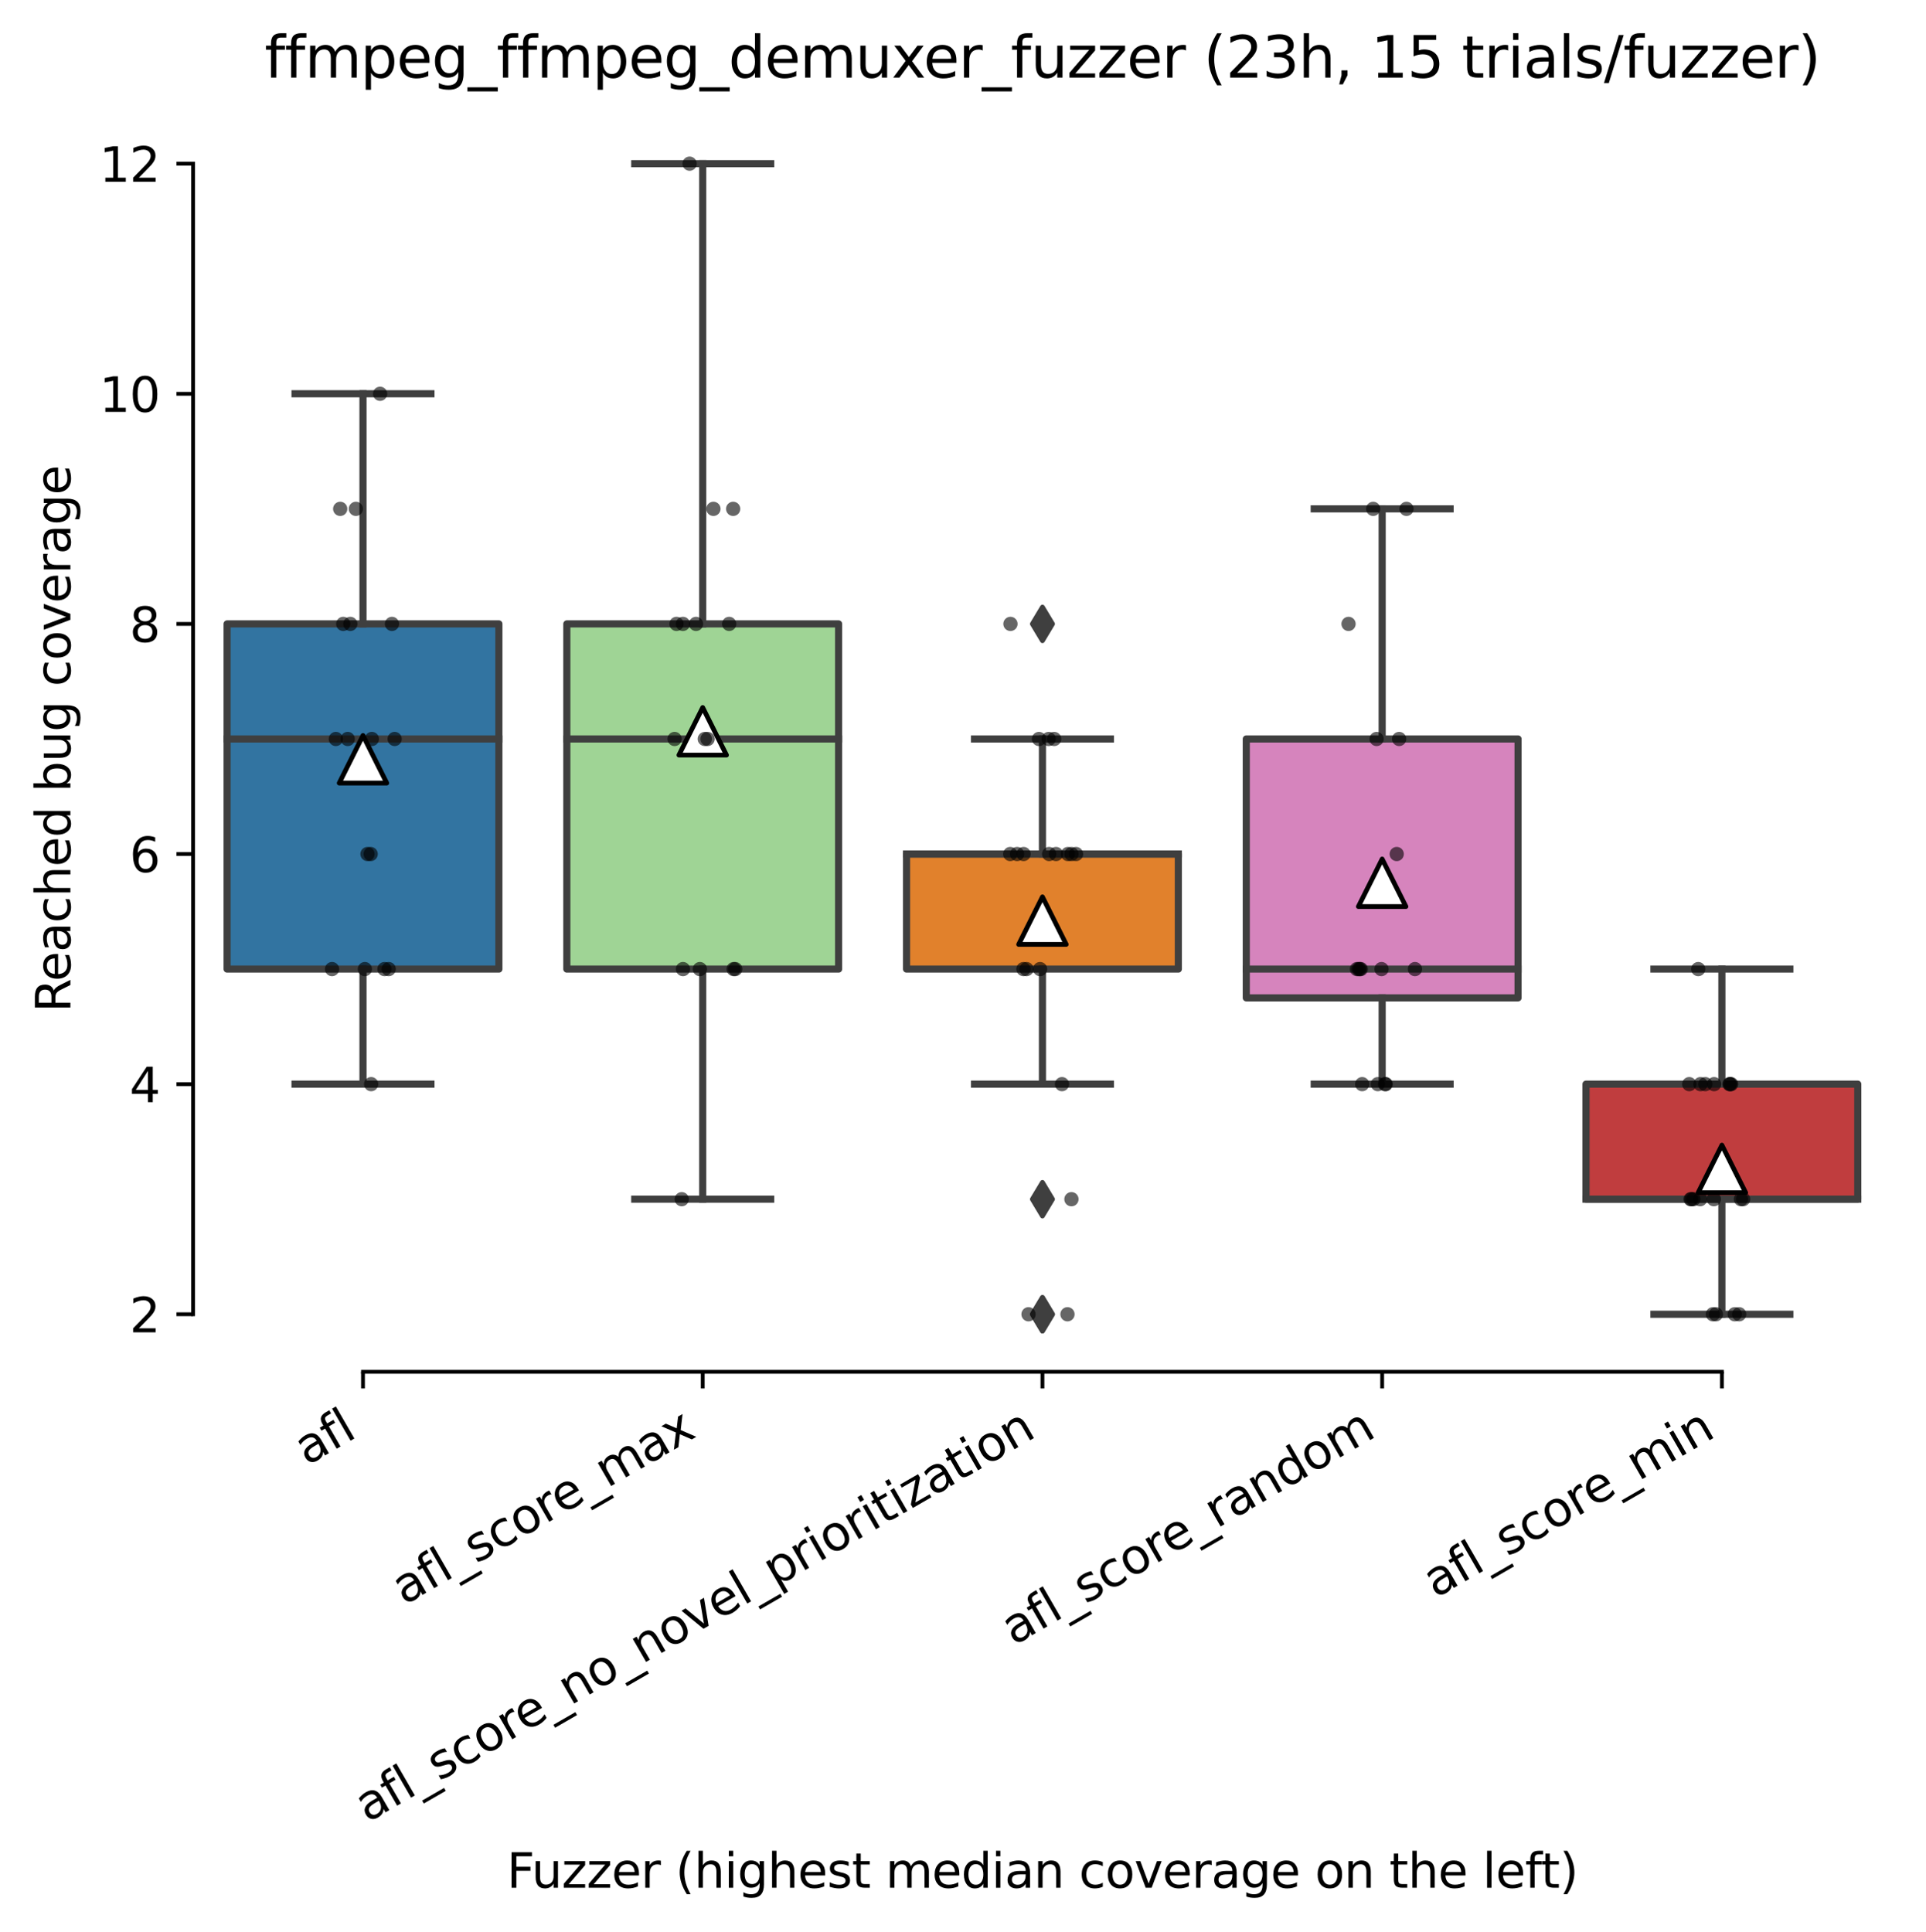 <?xml version="1.0" encoding="utf-8" standalone="no"?>
<!DOCTYPE svg PUBLIC "-//W3C//DTD SVG 1.1//EN"
  "http://www.w3.org/Graphics/SVG/1.1/DTD/svg11.dtd">
<svg height="406.195pt" version="1.1" viewBox="0 0 404.923 406.195" width="404.923pt" xmlns="http://www.w3.org/2000/svg" xmlns:xlink="http://www.w3.org/1999/xlink">
 <defs>
  <style type="text/css">*{stroke-linecap:butt;stroke-linejoin:round;}</style>
 </defs>
 <g id="figure_1">
  <g id="patch_1">
   <path d="M 0 406.195 
L 404.923 406.195 
L 404.923 0 
L 0 0 
z
" style="fill:#ffffff;"/>
  </g>
  <g id="axes_1">
   <g id="patch_2">
    <path d="M 40.603 288.43 
L 397.723 288.43 
L 397.723 22.318 
L 40.603 22.318 
z
" style="fill:#ffffff;"/>
   </g>
   <g id="patch_3">
    <path clip-path="url(#p44b8e2399f)" d="M 47.746 203.758 
L 104.885 203.758 
L 104.885 131.182 
L 47.746 131.182 
L 47.746 203.758 
z
" style="fill:#3274a1;stroke:#3f3f3f;stroke-linejoin:miter;stroke-width:1.5;"/>
   </g>
   <g id="patch_4">
    <path clip-path="url(#p44b8e2399f)" d="M 119.17 203.758 
L 176.309 203.758 
L 176.309 131.182 
L 119.17 131.182 
L 119.17 203.758 
z
" style="fill:#9fd495;stroke:#3f3f3f;stroke-linejoin:miter;stroke-width:1.5;"/>
   </g>
   <g id="patch_5">
    <path clip-path="url(#p44b8e2399f)" d="M 190.594 203.758 
L 247.733 203.758 
L 247.733 179.566 
L 190.594 179.566 
L 190.594 203.758 
z
" style="fill:#e1812c;stroke:#3f3f3f;stroke-linejoin:miter;stroke-width:1.5;"/>
   </g>
   <g id="patch_6">
    <path clip-path="url(#p44b8e2399f)" d="M 262.018 209.806 
L 319.157 209.806 
L 319.157 155.374 
L 262.018 155.374 
L 262.018 209.806 
z
" style="fill:#d684bd;stroke:#3f3f3f;stroke-linejoin:miter;stroke-width:1.5;"/>
   </g>
   <g id="patch_7">
    <path clip-path="url(#p44b8e2399f)" d="M 333.442 252.142 
L 390.581 252.142 
L 390.581 227.95 
L 333.442 227.95 
L 333.442 252.142 
z
" style="fill:#c03d3e;stroke:#3f3f3f;stroke-linejoin:miter;stroke-width:1.5;"/>
   </g>
   <g id="matplotlib.axis_1">
    <g id="xtick_1">
     <g id="line2d_1">
      <defs>
       <path d="M 0 0 
L 0 3.5 
" id="m8df9eb3894" style="stroke:#000000;stroke-width:0.8;"/>
      </defs>
      <g>
       <use style="stroke:#000000;stroke-width:0.8;" x="76.315" xlink:href="#m8df9eb3894" y="288.43"/>
      </g>
     </g>
     <g id="text_1">
      <!-- afl -->
      <g transform="translate(64.514 308.224)rotate(-30)scale(0.1 -0.1)">
       <defs>
        <path d="M 2194 1759 
Q 1497 1759 1228 1600 
Q 959 1441 959 1056 
Q 959 750 1161 570 
Q 1363 391 1709 391 
Q 2188 391 2477 730 
Q 2766 1069 2766 1631 
L 2766 1759 
L 2194 1759 
z
M 3341 1997 
L 3341 0 
L 2766 0 
L 2766 531 
Q 2569 213 2275 61 
Q 1981 -91 1556 -91 
Q 1019 -91 701 211 
Q 384 513 384 1019 
Q 384 1609 779 1909 
Q 1175 2209 1959 2209 
L 2766 2209 
L 2766 2266 
Q 2766 2663 2505 2880 
Q 2244 3097 1772 3097 
Q 1472 3097 1187 3025 
Q 903 2953 641 2809 
L 641 3341 
Q 956 3463 1253 3523 
Q 1550 3584 1831 3584 
Q 2591 3584 2966 3190 
Q 3341 2797 3341 1997 
z
" id="DejaVuSans-61" transform="scale(0.016)"/>
        <path d="M 2375 4863 
L 2375 4384 
L 1825 4384 
Q 1516 4384 1395 4259 
Q 1275 4134 1275 3809 
L 1275 3500 
L 2222 3500 
L 2222 3053 
L 1275 3053 
L 1275 0 
L 697 0 
L 697 3053 
L 147 3053 
L 147 3500 
L 697 3500 
L 697 3744 
Q 697 4328 969 4595 
Q 1241 4863 1831 4863 
L 2375 4863 
z
" id="DejaVuSans-66" transform="scale(0.016)"/>
        <path d="M 603 4863 
L 1178 4863 
L 1178 0 
L 603 0 
L 603 4863 
z
" id="DejaVuSans-6c" transform="scale(0.016)"/>
       </defs>
       <use xlink:href="#DejaVuSans-61"/>
       <use x="61.279" xlink:href="#DejaVuSans-66"/>
       <use x="96.484" xlink:href="#DejaVuSans-6c"/>
      </g>
     </g>
    </g>
    <g id="xtick_2">
     <g id="line2d_2">
      <g>
       <use style="stroke:#000000;stroke-width:0.8;" x="147.739" xlink:href="#m8df9eb3894" y="288.43"/>
      </g>
     </g>
     <g id="text_2">
      <!-- afl_score_max -->
      <g transform="translate(85.003 337.55)rotate(-30)scale(0.1 -0.1)">
       <defs>
        <path d="M 3263 -1063 
L 3263 -1509 
L -63 -1509 
L -63 -1063 
L 3263 -1063 
z
" id="DejaVuSans-5f" transform="scale(0.016)"/>
        <path d="M 2834 3397 
L 2834 2853 
Q 2591 2978 2328 3040 
Q 2066 3103 1784 3103 
Q 1356 3103 1142 2972 
Q 928 2841 928 2578 
Q 928 2378 1081 2264 
Q 1234 2150 1697 2047 
L 1894 2003 
Q 2506 1872 2764 1633 
Q 3022 1394 3022 966 
Q 3022 478 2636 193 
Q 2250 -91 1575 -91 
Q 1294 -91 989 -36 
Q 684 19 347 128 
L 347 722 
Q 666 556 975 473 
Q 1284 391 1588 391 
Q 1994 391 2212 530 
Q 2431 669 2431 922 
Q 2431 1156 2273 1281 
Q 2116 1406 1581 1522 
L 1381 1569 
Q 847 1681 609 1914 
Q 372 2147 372 2553 
Q 372 3047 722 3315 
Q 1072 3584 1716 3584 
Q 2034 3584 2315 3537 
Q 2597 3491 2834 3397 
z
" id="DejaVuSans-73" transform="scale(0.016)"/>
        <path d="M 3122 3366 
L 3122 2828 
Q 2878 2963 2633 3030 
Q 2388 3097 2138 3097 
Q 1578 3097 1268 2742 
Q 959 2388 959 1747 
Q 959 1106 1268 751 
Q 1578 397 2138 397 
Q 2388 397 2633 464 
Q 2878 531 3122 666 
L 3122 134 
Q 2881 22 2623 -34 
Q 2366 -91 2075 -91 
Q 1284 -91 818 406 
Q 353 903 353 1747 
Q 353 2603 823 3093 
Q 1294 3584 2113 3584 
Q 2378 3584 2631 3529 
Q 2884 3475 3122 3366 
z
" id="DejaVuSans-63" transform="scale(0.016)"/>
        <path d="M 1959 3097 
Q 1497 3097 1228 2736 
Q 959 2375 959 1747 
Q 959 1119 1226 758 
Q 1494 397 1959 397 
Q 2419 397 2687 759 
Q 2956 1122 2956 1747 
Q 2956 2369 2687 2733 
Q 2419 3097 1959 3097 
z
M 1959 3584 
Q 2709 3584 3137 3096 
Q 3566 2609 3566 1747 
Q 3566 888 3137 398 
Q 2709 -91 1959 -91 
Q 1206 -91 779 398 
Q 353 888 353 1747 
Q 353 2609 779 3096 
Q 1206 3584 1959 3584 
z
" id="DejaVuSans-6f" transform="scale(0.016)"/>
        <path d="M 2631 2963 
Q 2534 3019 2420 3045 
Q 2306 3072 2169 3072 
Q 1681 3072 1420 2755 
Q 1159 2438 1159 1844 
L 1159 0 
L 581 0 
L 581 3500 
L 1159 3500 
L 1159 2956 
Q 1341 3275 1631 3429 
Q 1922 3584 2338 3584 
Q 2397 3584 2469 3576 
Q 2541 3569 2628 3553 
L 2631 2963 
z
" id="DejaVuSans-72" transform="scale(0.016)"/>
        <path d="M 3597 1894 
L 3597 1613 
L 953 1613 
Q 991 1019 1311 708 
Q 1631 397 2203 397 
Q 2534 397 2845 478 
Q 3156 559 3463 722 
L 3463 178 
Q 3153 47 2828 -22 
Q 2503 -91 2169 -91 
Q 1331 -91 842 396 
Q 353 884 353 1716 
Q 353 2575 817 3079 
Q 1281 3584 2069 3584 
Q 2775 3584 3186 3129 
Q 3597 2675 3597 1894 
z
M 3022 2063 
Q 3016 2534 2758 2815 
Q 2500 3097 2075 3097 
Q 1594 3097 1305 2825 
Q 1016 2553 972 2059 
L 3022 2063 
z
" id="DejaVuSans-65" transform="scale(0.016)"/>
        <path d="M 3328 2828 
Q 3544 3216 3844 3400 
Q 4144 3584 4550 3584 
Q 5097 3584 5394 3201 
Q 5691 2819 5691 2113 
L 5691 0 
L 5113 0 
L 5113 2094 
Q 5113 2597 4934 2840 
Q 4756 3084 4391 3084 
Q 3944 3084 3684 2787 
Q 3425 2491 3425 1978 
L 3425 0 
L 2847 0 
L 2847 2094 
Q 2847 2600 2669 2842 
Q 2491 3084 2119 3084 
Q 1678 3084 1418 2786 
Q 1159 2488 1159 1978 
L 1159 0 
L 581 0 
L 581 3500 
L 1159 3500 
L 1159 2956 
Q 1356 3278 1631 3431 
Q 1906 3584 2284 3584 
Q 2666 3584 2933 3390 
Q 3200 3197 3328 2828 
z
" id="DejaVuSans-6d" transform="scale(0.016)"/>
        <path d="M 3513 3500 
L 2247 1797 
L 3578 0 
L 2900 0 
L 1881 1375 
L 863 0 
L 184 0 
L 1544 1831 
L 300 3500 
L 978 3500 
L 1906 2253 
L 2834 3500 
L 3513 3500 
z
" id="DejaVuSans-78" transform="scale(0.016)"/>
       </defs>
       <use xlink:href="#DejaVuSans-61"/>
       <use x="61.279" xlink:href="#DejaVuSans-66"/>
       <use x="96.484" xlink:href="#DejaVuSans-6c"/>
       <use x="124.268" xlink:href="#DejaVuSans-5f"/>
       <use x="174.268" xlink:href="#DejaVuSans-73"/>
       <use x="226.367" xlink:href="#DejaVuSans-63"/>
       <use x="281.348" xlink:href="#DejaVuSans-6f"/>
       <use x="342.529" xlink:href="#DejaVuSans-72"/>
       <use x="381.393" xlink:href="#DejaVuSans-65"/>
       <use x="442.916" xlink:href="#DejaVuSans-5f"/>
       <use x="492.916" xlink:href="#DejaVuSans-6d"/>
       <use x="590.328" xlink:href="#DejaVuSans-61"/>
       <use x="651.607" xlink:href="#DejaVuSans-78"/>
      </g>
     </g>
    </g>
    <g id="xtick_3">
     <g id="line2d_3">
      <g>
       <use style="stroke:#000000;stroke-width:0.8;" x="219.163" xlink:href="#m8df9eb3894" y="288.43"/>
      </g>
     </g>
     <g id="text_3">
      <!-- afl_score_no_novel_prioritization -->
      <g transform="translate(77.229 383.275)rotate(-30)scale(0.1 -0.1)">
       <defs>
        <path d="M 3513 2113 
L 3513 0 
L 2938 0 
L 2938 2094 
Q 2938 2591 2744 2837 
Q 2550 3084 2163 3084 
Q 1697 3084 1428 2787 
Q 1159 2491 1159 1978 
L 1159 0 
L 581 0 
L 581 3500 
L 1159 3500 
L 1159 2956 
Q 1366 3272 1645 3428 
Q 1925 3584 2291 3584 
Q 2894 3584 3203 3211 
Q 3513 2838 3513 2113 
z
" id="DejaVuSans-6e" transform="scale(0.016)"/>
        <path d="M 191 3500 
L 800 3500 
L 1894 563 
L 2988 3500 
L 3597 3500 
L 2284 0 
L 1503 0 
L 191 3500 
z
" id="DejaVuSans-76" transform="scale(0.016)"/>
        <path d="M 1159 525 
L 1159 -1331 
L 581 -1331 
L 581 3500 
L 1159 3500 
L 1159 2969 
Q 1341 3281 1617 3432 
Q 1894 3584 2278 3584 
Q 2916 3584 3314 3078 
Q 3713 2572 3713 1747 
Q 3713 922 3314 415 
Q 2916 -91 2278 -91 
Q 1894 -91 1617 61 
Q 1341 213 1159 525 
z
M 3116 1747 
Q 3116 2381 2855 2742 
Q 2594 3103 2138 3103 
Q 1681 3103 1420 2742 
Q 1159 2381 1159 1747 
Q 1159 1113 1420 752 
Q 1681 391 2138 391 
Q 2594 391 2855 752 
Q 3116 1113 3116 1747 
z
" id="DejaVuSans-70" transform="scale(0.016)"/>
        <path d="M 603 3500 
L 1178 3500 
L 1178 0 
L 603 0 
L 603 3500 
z
M 603 4863 
L 1178 4863 
L 1178 4134 
L 603 4134 
L 603 4863 
z
" id="DejaVuSans-69" transform="scale(0.016)"/>
        <path d="M 1172 4494 
L 1172 3500 
L 2356 3500 
L 2356 3053 
L 1172 3053 
L 1172 1153 
Q 1172 725 1289 603 
Q 1406 481 1766 481 
L 2356 481 
L 2356 0 
L 1766 0 
Q 1100 0 847 248 
Q 594 497 594 1153 
L 594 3053 
L 172 3053 
L 172 3500 
L 594 3500 
L 594 4494 
L 1172 4494 
z
" id="DejaVuSans-74" transform="scale(0.016)"/>
        <path d="M 353 3500 
L 3084 3500 
L 3084 2975 
L 922 459 
L 3084 459 
L 3084 0 
L 275 0 
L 275 525 
L 2438 3041 
L 353 3041 
L 353 3500 
z
" id="DejaVuSans-7a" transform="scale(0.016)"/>
       </defs>
       <use xlink:href="#DejaVuSans-61"/>
       <use x="61.279" xlink:href="#DejaVuSans-66"/>
       <use x="96.484" xlink:href="#DejaVuSans-6c"/>
       <use x="124.268" xlink:href="#DejaVuSans-5f"/>
       <use x="174.268" xlink:href="#DejaVuSans-73"/>
       <use x="226.367" xlink:href="#DejaVuSans-63"/>
       <use x="281.348" xlink:href="#DejaVuSans-6f"/>
       <use x="342.529" xlink:href="#DejaVuSans-72"/>
       <use x="381.393" xlink:href="#DejaVuSans-65"/>
       <use x="442.916" xlink:href="#DejaVuSans-5f"/>
       <use x="492.916" xlink:href="#DejaVuSans-6e"/>
       <use x="556.295" xlink:href="#DejaVuSans-6f"/>
       <use x="617.477" xlink:href="#DejaVuSans-5f"/>
       <use x="667.477" xlink:href="#DejaVuSans-6e"/>
       <use x="730.855" xlink:href="#DejaVuSans-6f"/>
       <use x="792.037" xlink:href="#DejaVuSans-76"/>
       <use x="851.217" xlink:href="#DejaVuSans-65"/>
       <use x="912.74" xlink:href="#DejaVuSans-6c"/>
       <use x="940.523" xlink:href="#DejaVuSans-5f"/>
       <use x="990.523" xlink:href="#DejaVuSans-70"/>
       <use x="1054" xlink:href="#DejaVuSans-72"/>
       <use x="1095.113" xlink:href="#DejaVuSans-69"/>
       <use x="1122.896" xlink:href="#DejaVuSans-6f"/>
       <use x="1184.078" xlink:href="#DejaVuSans-72"/>
       <use x="1225.191" xlink:href="#DejaVuSans-69"/>
       <use x="1252.975" xlink:href="#DejaVuSans-74"/>
       <use x="1292.184" xlink:href="#DejaVuSans-69"/>
       <use x="1319.967" xlink:href="#DejaVuSans-7a"/>
       <use x="1372.457" xlink:href="#DejaVuSans-61"/>
       <use x="1433.736" xlink:href="#DejaVuSans-74"/>
       <use x="1472.945" xlink:href="#DejaVuSans-69"/>
       <use x="1500.729" xlink:href="#DejaVuSans-6f"/>
       <use x="1561.91" xlink:href="#DejaVuSans-6e"/>
      </g>
     </g>
    </g>
    <g id="xtick_4">
     <g id="line2d_4">
      <g>
       <use style="stroke:#000000;stroke-width:0.8;" x="290.587" xlink:href="#m8df9eb3894" y="288.43"/>
      </g>
     </g>
     <g id="text_4">
      <!-- afl_score_random -->
      <g transform="translate(213.132 346.049)rotate(-30)scale(0.1 -0.1)">
       <defs>
        <path d="M 2906 2969 
L 2906 4863 
L 3481 4863 
L 3481 0 
L 2906 0 
L 2906 525 
Q 2725 213 2448 61 
Q 2172 -91 1784 -91 
Q 1150 -91 751 415 
Q 353 922 353 1747 
Q 353 2572 751 3078 
Q 1150 3584 1784 3584 
Q 2172 3584 2448 3432 
Q 2725 3281 2906 2969 
z
M 947 1747 
Q 947 1113 1208 752 
Q 1469 391 1925 391 
Q 2381 391 2643 752 
Q 2906 1113 2906 1747 
Q 2906 2381 2643 2742 
Q 2381 3103 1925 3103 
Q 1469 3103 1208 2742 
Q 947 2381 947 1747 
z
" id="DejaVuSans-64" transform="scale(0.016)"/>
       </defs>
       <use xlink:href="#DejaVuSans-61"/>
       <use x="61.279" xlink:href="#DejaVuSans-66"/>
       <use x="96.484" xlink:href="#DejaVuSans-6c"/>
       <use x="124.268" xlink:href="#DejaVuSans-5f"/>
       <use x="174.268" xlink:href="#DejaVuSans-73"/>
       <use x="226.367" xlink:href="#DejaVuSans-63"/>
       <use x="281.348" xlink:href="#DejaVuSans-6f"/>
       <use x="342.529" xlink:href="#DejaVuSans-72"/>
       <use x="381.393" xlink:href="#DejaVuSans-65"/>
       <use x="442.916" xlink:href="#DejaVuSans-5f"/>
       <use x="492.916" xlink:href="#DejaVuSans-72"/>
       <use x="534.029" xlink:href="#DejaVuSans-61"/>
       <use x="595.309" xlink:href="#DejaVuSans-6e"/>
       <use x="658.688" xlink:href="#DejaVuSans-64"/>
       <use x="722.164" xlink:href="#DejaVuSans-6f"/>
       <use x="783.346" xlink:href="#DejaVuSans-6d"/>
      </g>
     </g>
    </g>
    <g id="xtick_5">
     <g id="line2d_5">
      <g>
       <use style="stroke:#000000;stroke-width:0.8;" x="362.011" xlink:href="#m8df9eb3894" y="288.43"/>
      </g>
     </g>
     <g id="text_5">
      <!-- afl_score_min -->
      <g transform="translate(301.814 336.085)rotate(-30)scale(0.1 -0.1)">
       <use xlink:href="#DejaVuSans-61"/>
       <use x="61.279" xlink:href="#DejaVuSans-66"/>
       <use x="96.484" xlink:href="#DejaVuSans-6c"/>
       <use x="124.268" xlink:href="#DejaVuSans-5f"/>
       <use x="174.268" xlink:href="#DejaVuSans-73"/>
       <use x="226.367" xlink:href="#DejaVuSans-63"/>
       <use x="281.348" xlink:href="#DejaVuSans-6f"/>
       <use x="342.529" xlink:href="#DejaVuSans-72"/>
       <use x="381.393" xlink:href="#DejaVuSans-65"/>
       <use x="442.916" xlink:href="#DejaVuSans-5f"/>
       <use x="492.916" xlink:href="#DejaVuSans-6d"/>
       <use x="590.328" xlink:href="#DejaVuSans-69"/>
       <use x="618.111" xlink:href="#DejaVuSans-6e"/>
      </g>
     </g>
    </g>
    <g id="text_6">
     <!-- Fuzzer (highest median coverage on the left) -->
     <g transform="translate(106.545 396.916)scale(0.1 -0.1)">
      <defs>
       <path d="M 628 4666 
L 3309 4666 
L 3309 4134 
L 1259 4134 
L 1259 2759 
L 3109 2759 
L 3109 2228 
L 1259 2228 
L 1259 0 
L 628 0 
L 628 4666 
z
" id="DejaVuSans-46" transform="scale(0.016)"/>
       <path d="M 544 1381 
L 544 3500 
L 1119 3500 
L 1119 1403 
Q 1119 906 1312 657 
Q 1506 409 1894 409 
Q 2359 409 2629 706 
Q 2900 1003 2900 1516 
L 2900 3500 
L 3475 3500 
L 3475 0 
L 2900 0 
L 2900 538 
Q 2691 219 2414 64 
Q 2138 -91 1772 -91 
Q 1169 -91 856 284 
Q 544 659 544 1381 
z
M 1991 3584 
L 1991 3584 
z
" id="DejaVuSans-75" transform="scale(0.016)"/>
       <path id="DejaVuSans-20" transform="scale(0.016)"/>
       <path d="M 1984 4856 
Q 1566 4138 1362 3434 
Q 1159 2731 1159 2009 
Q 1159 1288 1364 580 
Q 1569 -128 1984 -844 
L 1484 -844 
Q 1016 -109 783 600 
Q 550 1309 550 2009 
Q 550 2706 781 3412 
Q 1013 4119 1484 4856 
L 1984 4856 
z
" id="DejaVuSans-28" transform="scale(0.016)"/>
       <path d="M 3513 2113 
L 3513 0 
L 2938 0 
L 2938 2094 
Q 2938 2591 2744 2837 
Q 2550 3084 2163 3084 
Q 1697 3084 1428 2787 
Q 1159 2491 1159 1978 
L 1159 0 
L 581 0 
L 581 4863 
L 1159 4863 
L 1159 2956 
Q 1366 3272 1645 3428 
Q 1925 3584 2291 3584 
Q 2894 3584 3203 3211 
Q 3513 2838 3513 2113 
z
" id="DejaVuSans-68" transform="scale(0.016)"/>
       <path d="M 2906 1791 
Q 2906 2416 2648 2759 
Q 2391 3103 1925 3103 
Q 1463 3103 1205 2759 
Q 947 2416 947 1791 
Q 947 1169 1205 825 
Q 1463 481 1925 481 
Q 2391 481 2648 825 
Q 2906 1169 2906 1791 
z
M 3481 434 
Q 3481 -459 3084 -895 
Q 2688 -1331 1869 -1331 
Q 1566 -1331 1297 -1286 
Q 1028 -1241 775 -1147 
L 775 -588 
Q 1028 -725 1275 -790 
Q 1522 -856 1778 -856 
Q 2344 -856 2625 -561 
Q 2906 -266 2906 331 
L 2906 616 
Q 2728 306 2450 153 
Q 2172 0 1784 0 
Q 1141 0 747 490 
Q 353 981 353 1791 
Q 353 2603 747 3093 
Q 1141 3584 1784 3584 
Q 2172 3584 2450 3431 
Q 2728 3278 2906 2969 
L 2906 3500 
L 3481 3500 
L 3481 434 
z
" id="DejaVuSans-67" transform="scale(0.016)"/>
       <path d="M 513 4856 
L 1013 4856 
Q 1481 4119 1714 3412 
Q 1947 2706 1947 2009 
Q 1947 1309 1714 600 
Q 1481 -109 1013 -844 
L 513 -844 
Q 928 -128 1133 580 
Q 1338 1288 1338 2009 
Q 1338 2731 1133 3434 
Q 928 4138 513 4856 
z
" id="DejaVuSans-29" transform="scale(0.016)"/>
      </defs>
      <use xlink:href="#DejaVuSans-46"/>
      <use x="52.02" xlink:href="#DejaVuSans-75"/>
      <use x="115.398" xlink:href="#DejaVuSans-7a"/>
      <use x="167.889" xlink:href="#DejaVuSans-7a"/>
      <use x="220.379" xlink:href="#DejaVuSans-65"/>
      <use x="281.902" xlink:href="#DejaVuSans-72"/>
      <use x="323.016" xlink:href="#DejaVuSans-20"/>
      <use x="354.803" xlink:href="#DejaVuSans-28"/>
      <use x="393.816" xlink:href="#DejaVuSans-68"/>
      <use x="457.195" xlink:href="#DejaVuSans-69"/>
      <use x="484.979" xlink:href="#DejaVuSans-67"/>
      <use x="548.455" xlink:href="#DejaVuSans-68"/>
      <use x="611.834" xlink:href="#DejaVuSans-65"/>
      <use x="673.357" xlink:href="#DejaVuSans-73"/>
      <use x="725.457" xlink:href="#DejaVuSans-74"/>
      <use x="764.666" xlink:href="#DejaVuSans-20"/>
      <use x="796.453" xlink:href="#DejaVuSans-6d"/>
      <use x="893.865" xlink:href="#DejaVuSans-65"/>
      <use x="955.389" xlink:href="#DejaVuSans-64"/>
      <use x="1018.865" xlink:href="#DejaVuSans-69"/>
      <use x="1046.648" xlink:href="#DejaVuSans-61"/>
      <use x="1107.928" xlink:href="#DejaVuSans-6e"/>
      <use x="1171.307" xlink:href="#DejaVuSans-20"/>
      <use x="1203.094" xlink:href="#DejaVuSans-63"/>
      <use x="1258.074" xlink:href="#DejaVuSans-6f"/>
      <use x="1319.256" xlink:href="#DejaVuSans-76"/>
      <use x="1378.436" xlink:href="#DejaVuSans-65"/>
      <use x="1439.959" xlink:href="#DejaVuSans-72"/>
      <use x="1481.072" xlink:href="#DejaVuSans-61"/>
      <use x="1542.352" xlink:href="#DejaVuSans-67"/>
      <use x="1605.828" xlink:href="#DejaVuSans-65"/>
      <use x="1667.352" xlink:href="#DejaVuSans-20"/>
      <use x="1699.139" xlink:href="#DejaVuSans-6f"/>
      <use x="1760.32" xlink:href="#DejaVuSans-6e"/>
      <use x="1823.699" xlink:href="#DejaVuSans-20"/>
      <use x="1855.486" xlink:href="#DejaVuSans-74"/>
      <use x="1894.695" xlink:href="#DejaVuSans-68"/>
      <use x="1958.074" xlink:href="#DejaVuSans-65"/>
      <use x="2019.598" xlink:href="#DejaVuSans-20"/>
      <use x="2051.385" xlink:href="#DejaVuSans-6c"/>
      <use x="2079.168" xlink:href="#DejaVuSans-65"/>
      <use x="2140.691" xlink:href="#DejaVuSans-66"/>
      <use x="2174.146" xlink:href="#DejaVuSans-74"/>
      <use x="2213.355" xlink:href="#DejaVuSans-29"/>
     </g>
    </g>
   </g>
   <g id="matplotlib.axis_2">
    <g id="ytick_1">
     <g id="line2d_6">
      <defs>
       <path d="M 0 0 
L -3.5 0 
" id="m2559ea1ef5" style="stroke:#000000;stroke-width:0.8;"/>
      </defs>
      <g>
       <use style="stroke:#000000;stroke-width:0.8;" x="40.603" xlink:href="#m2559ea1ef5" y="276.334"/>
      </g>
     </g>
     <g id="text_7">
      <!-- 2 -->
      <g transform="translate(27.241 280.133)scale(0.1 -0.1)">
       <defs>
        <path d="M 1228 531 
L 3431 531 
L 3431 0 
L 469 0 
L 469 531 
Q 828 903 1448 1529 
Q 2069 2156 2228 2338 
Q 2531 2678 2651 2914 
Q 2772 3150 2772 3378 
Q 2772 3750 2511 3984 
Q 2250 4219 1831 4219 
Q 1534 4219 1204 4116 
Q 875 4013 500 3803 
L 500 4441 
Q 881 4594 1212 4672 
Q 1544 4750 1819 4750 
Q 2544 4750 2975 4387 
Q 3406 4025 3406 3419 
Q 3406 3131 3298 2873 
Q 3191 2616 2906 2266 
Q 2828 2175 2409 1742 
Q 1991 1309 1228 531 
z
" id="DejaVuSans-32" transform="scale(0.016)"/>
       </defs>
       <use xlink:href="#DejaVuSans-32"/>
      </g>
     </g>
    </g>
    <g id="ytick_2">
     <g id="line2d_7">
      <g>
       <use style="stroke:#000000;stroke-width:0.8;" x="40.603" xlink:href="#m2559ea1ef5" y="227.95"/>
      </g>
     </g>
     <g id="text_8">
      <!-- 4 -->
      <g transform="translate(27.241 231.749)scale(0.1 -0.1)">
       <defs>
        <path d="M 2419 4116 
L 825 1625 
L 2419 1625 
L 2419 4116 
z
M 2253 4666 
L 3047 4666 
L 3047 1625 
L 3713 1625 
L 3713 1100 
L 3047 1100 
L 3047 0 
L 2419 0 
L 2419 1100 
L 313 1100 
L 313 1709 
L 2253 4666 
z
" id="DejaVuSans-34" transform="scale(0.016)"/>
       </defs>
       <use xlink:href="#DejaVuSans-34"/>
      </g>
     </g>
    </g>
    <g id="ytick_3">
     <g id="line2d_8">
      <g>
       <use style="stroke:#000000;stroke-width:0.8;" x="40.603" xlink:href="#m2559ea1ef5" y="179.566"/>
      </g>
     </g>
     <g id="text_9">
      <!-- 6 -->
      <g transform="translate(27.241 183.365)scale(0.1 -0.1)">
       <defs>
        <path d="M 2113 2584 
Q 1688 2584 1439 2293 
Q 1191 2003 1191 1497 
Q 1191 994 1439 701 
Q 1688 409 2113 409 
Q 2538 409 2786 701 
Q 3034 994 3034 1497 
Q 3034 2003 2786 2293 
Q 2538 2584 2113 2584 
z
M 3366 4563 
L 3366 3988 
Q 3128 4100 2886 4159 
Q 2644 4219 2406 4219 
Q 1781 4219 1451 3797 
Q 1122 3375 1075 2522 
Q 1259 2794 1537 2939 
Q 1816 3084 2150 3084 
Q 2853 3084 3261 2657 
Q 3669 2231 3669 1497 
Q 3669 778 3244 343 
Q 2819 -91 2113 -91 
Q 1303 -91 875 529 
Q 447 1150 447 2328 
Q 447 3434 972 4092 
Q 1497 4750 2381 4750 
Q 2619 4750 2861 4703 
Q 3103 4656 3366 4563 
z
" id="DejaVuSans-36" transform="scale(0.016)"/>
       </defs>
       <use xlink:href="#DejaVuSans-36"/>
      </g>
     </g>
    </g>
    <g id="ytick_4">
     <g id="line2d_9">
      <g>
       <use style="stroke:#000000;stroke-width:0.8;" x="40.603" xlink:href="#m2559ea1ef5" y="131.182"/>
      </g>
     </g>
     <g id="text_10">
      <!-- 8 -->
      <g transform="translate(27.241 134.981)scale(0.1 -0.1)">
       <defs>
        <path d="M 2034 2216 
Q 1584 2216 1326 1975 
Q 1069 1734 1069 1313 
Q 1069 891 1326 650 
Q 1584 409 2034 409 
Q 2484 409 2743 651 
Q 3003 894 3003 1313 
Q 3003 1734 2745 1975 
Q 2488 2216 2034 2216 
z
M 1403 2484 
Q 997 2584 770 2862 
Q 544 3141 544 3541 
Q 544 4100 942 4425 
Q 1341 4750 2034 4750 
Q 2731 4750 3128 4425 
Q 3525 4100 3525 3541 
Q 3525 3141 3298 2862 
Q 3072 2584 2669 2484 
Q 3125 2378 3379 2068 
Q 3634 1759 3634 1313 
Q 3634 634 3220 271 
Q 2806 -91 2034 -91 
Q 1263 -91 848 271 
Q 434 634 434 1313 
Q 434 1759 690 2068 
Q 947 2378 1403 2484 
z
M 1172 3481 
Q 1172 3119 1398 2916 
Q 1625 2713 2034 2713 
Q 2441 2713 2670 2916 
Q 2900 3119 2900 3481 
Q 2900 3844 2670 4047 
Q 2441 4250 2034 4250 
Q 1625 4250 1398 4047 
Q 1172 3844 1172 3481 
z
" id="DejaVuSans-38" transform="scale(0.016)"/>
       </defs>
       <use xlink:href="#DejaVuSans-38"/>
      </g>
     </g>
    </g>
    <g id="ytick_5">
     <g id="line2d_10">
      <g>
       <use style="stroke:#000000;stroke-width:0.8;" x="40.603" xlink:href="#m2559ea1ef5" y="82.798"/>
      </g>
     </g>
     <g id="text_11">
      <!-- 10 -->
      <g transform="translate(20.878 86.597)scale(0.1 -0.1)">
       <defs>
        <path d="M 794 531 
L 1825 531 
L 1825 4091 
L 703 3866 
L 703 4441 
L 1819 4666 
L 2450 4666 
L 2450 531 
L 3481 531 
L 3481 0 
L 794 0 
L 794 531 
z
" id="DejaVuSans-31" transform="scale(0.016)"/>
        <path d="M 2034 4250 
Q 1547 4250 1301 3770 
Q 1056 3291 1056 2328 
Q 1056 1369 1301 889 
Q 1547 409 2034 409 
Q 2525 409 2770 889 
Q 3016 1369 3016 2328 
Q 3016 3291 2770 3770 
Q 2525 4250 2034 4250 
z
M 2034 4750 
Q 2819 4750 3233 4129 
Q 3647 3509 3647 2328 
Q 3647 1150 3233 529 
Q 2819 -91 2034 -91 
Q 1250 -91 836 529 
Q 422 1150 422 2328 
Q 422 3509 836 4129 
Q 1250 4750 2034 4750 
z
" id="DejaVuSans-30" transform="scale(0.016)"/>
       </defs>
       <use xlink:href="#DejaVuSans-31"/>
       <use x="63.623" xlink:href="#DejaVuSans-30"/>
      </g>
     </g>
    </g>
    <g id="ytick_6">
     <g id="line2d_11">
      <g>
       <use style="stroke:#000000;stroke-width:0.8;" x="40.603" xlink:href="#m2559ea1ef5" y="34.414"/>
      </g>
     </g>
     <g id="text_12">
      <!-- 12 -->
      <g transform="translate(20.878 38.213)scale(0.1 -0.1)">
       <use xlink:href="#DejaVuSans-31"/>
       <use x="63.623" xlink:href="#DejaVuSans-32"/>
      </g>
     </g>
    </g>
    <g id="text_13">
     <!-- Reached bug coverage -->
     <g transform="translate(14.798 212.843)rotate(-90)scale(0.1 -0.1)">
      <defs>
       <path d="M 2841 2188 
Q 3044 2119 3236 1894 
Q 3428 1669 3622 1275 
L 4263 0 
L 3584 0 
L 2988 1197 
Q 2756 1666 2539 1819 
Q 2322 1972 1947 1972 
L 1259 1972 
L 1259 0 
L 628 0 
L 628 4666 
L 2053 4666 
Q 2853 4666 3247 4331 
Q 3641 3997 3641 3322 
Q 3641 2881 3436 2590 
Q 3231 2300 2841 2188 
z
M 1259 4147 
L 1259 2491 
L 2053 2491 
Q 2509 2491 2742 2702 
Q 2975 2913 2975 3322 
Q 2975 3731 2742 3939 
Q 2509 4147 2053 4147 
L 1259 4147 
z
" id="DejaVuSans-52" transform="scale(0.016)"/>
       <path d="M 3116 1747 
Q 3116 2381 2855 2742 
Q 2594 3103 2138 3103 
Q 1681 3103 1420 2742 
Q 1159 2381 1159 1747 
Q 1159 1113 1420 752 
Q 1681 391 2138 391 
Q 2594 391 2855 752 
Q 3116 1113 3116 1747 
z
M 1159 2969 
Q 1341 3281 1617 3432 
Q 1894 3584 2278 3584 
Q 2916 3584 3314 3078 
Q 3713 2572 3713 1747 
Q 3713 922 3314 415 
Q 2916 -91 2278 -91 
Q 1894 -91 1617 61 
Q 1341 213 1159 525 
L 1159 0 
L 581 0 
L 581 4863 
L 1159 4863 
L 1159 2969 
z
" id="DejaVuSans-62" transform="scale(0.016)"/>
      </defs>
      <use xlink:href="#DejaVuSans-52"/>
      <use x="64.982" xlink:href="#DejaVuSans-65"/>
      <use x="126.506" xlink:href="#DejaVuSans-61"/>
      <use x="187.785" xlink:href="#DejaVuSans-63"/>
      <use x="242.766" xlink:href="#DejaVuSans-68"/>
      <use x="306.145" xlink:href="#DejaVuSans-65"/>
      <use x="367.668" xlink:href="#DejaVuSans-64"/>
      <use x="431.145" xlink:href="#DejaVuSans-20"/>
      <use x="462.932" xlink:href="#DejaVuSans-62"/>
      <use x="526.408" xlink:href="#DejaVuSans-75"/>
      <use x="589.787" xlink:href="#DejaVuSans-67"/>
      <use x="653.264" xlink:href="#DejaVuSans-20"/>
      <use x="685.051" xlink:href="#DejaVuSans-63"/>
      <use x="740.031" xlink:href="#DejaVuSans-6f"/>
      <use x="801.213" xlink:href="#DejaVuSans-76"/>
      <use x="860.393" xlink:href="#DejaVuSans-65"/>
      <use x="921.916" xlink:href="#DejaVuSans-72"/>
      <use x="963.029" xlink:href="#DejaVuSans-61"/>
      <use x="1024.309" xlink:href="#DejaVuSans-67"/>
      <use x="1087.785" xlink:href="#DejaVuSans-65"/>
     </g>
    </g>
   </g>
   <g id="line2d_12">
    <path clip-path="url(#p44b8e2399f)" d="M 76.315 203.758 
L 76.315 227.95 
" style="fill:none;stroke:#3f3f3f;stroke-linecap:square;stroke-width:1.5;"/>
   </g>
   <g id="line2d_13">
    <path clip-path="url(#p44b8e2399f)" d="M 76.315 131.182 
L 76.315 82.798 
" style="fill:none;stroke:#3f3f3f;stroke-linecap:square;stroke-width:1.5;"/>
   </g>
   <g id="line2d_14">
    <path clip-path="url(#p44b8e2399f)" d="M 62.03 227.95 
L 90.6 227.95 
" style="fill:none;stroke:#3f3f3f;stroke-linecap:square;stroke-width:1.5;"/>
   </g>
   <g id="line2d_15">
    <path clip-path="url(#p44b8e2399f)" d="M 62.03 82.798 
L 90.6 82.798 
" style="fill:none;stroke:#3f3f3f;stroke-linecap:square;stroke-width:1.5;"/>
   </g>
   <g id="line2d_16"/>
   <g id="line2d_17">
    <path clip-path="url(#p44b8e2399f)" d="M 147.739 203.758 
L 147.739 252.142 
" style="fill:none;stroke:#3f3f3f;stroke-linecap:square;stroke-width:1.5;"/>
   </g>
   <g id="line2d_18">
    <path clip-path="url(#p44b8e2399f)" d="M 147.739 131.182 
L 147.739 34.414 
" style="fill:none;stroke:#3f3f3f;stroke-linecap:square;stroke-width:1.5;"/>
   </g>
   <g id="line2d_19">
    <path clip-path="url(#p44b8e2399f)" d="M 133.454 252.142 
L 162.024 252.142 
" style="fill:none;stroke:#3f3f3f;stroke-linecap:square;stroke-width:1.5;"/>
   </g>
   <g id="line2d_20">
    <path clip-path="url(#p44b8e2399f)" d="M 133.454 34.414 
L 162.024 34.414 
" style="fill:none;stroke:#3f3f3f;stroke-linecap:square;stroke-width:1.5;"/>
   </g>
   <g id="line2d_21"/>
   <g id="line2d_22">
    <path clip-path="url(#p44b8e2399f)" d="M 219.163 203.758 
L 219.163 227.95 
" style="fill:none;stroke:#3f3f3f;stroke-linecap:square;stroke-width:1.5;"/>
   </g>
   <g id="line2d_23">
    <path clip-path="url(#p44b8e2399f)" d="M 219.163 179.566 
L 219.163 155.374 
" style="fill:none;stroke:#3f3f3f;stroke-linecap:square;stroke-width:1.5;"/>
   </g>
   <g id="line2d_24">
    <path clip-path="url(#p44b8e2399f)" d="M 204.878 227.95 
L 233.448 227.95 
" style="fill:none;stroke:#3f3f3f;stroke-linecap:square;stroke-width:1.5;"/>
   </g>
   <g id="line2d_25">
    <path clip-path="url(#p44b8e2399f)" d="M 204.878 155.374 
L 233.448 155.374 
" style="fill:none;stroke:#3f3f3f;stroke-linecap:square;stroke-width:1.5;"/>
   </g>
   <g id="line2d_26">
    <defs>
     <path d="M -0 3.536 
L 2.121 0 
L -0 -3.536 
L -2.121 -0 
z
" id="mbef61b7e32" style="stroke:#3f3f3f;stroke-linejoin:miter;"/>
    </defs>
    <g clip-path="url(#p44b8e2399f)">
     <use style="fill:#3f3f3f;stroke:#3f3f3f;stroke-linejoin:miter;" x="219.163" xlink:href="#mbef61b7e32" y="252.142"/>
     <use style="fill:#3f3f3f;stroke:#3f3f3f;stroke-linejoin:miter;" x="219.163" xlink:href="#mbef61b7e32" y="276.334"/>
     <use style="fill:#3f3f3f;stroke:#3f3f3f;stroke-linejoin:miter;" x="219.163" xlink:href="#mbef61b7e32" y="276.334"/>
     <use style="fill:#3f3f3f;stroke:#3f3f3f;stroke-linejoin:miter;" x="219.163" xlink:href="#mbef61b7e32" y="131.182"/>
    </g>
   </g>
   <g id="line2d_27">
    <path clip-path="url(#p44b8e2399f)" d="M 290.587 209.806 
L 290.587 227.95 
" style="fill:none;stroke:#3f3f3f;stroke-linecap:square;stroke-width:1.5;"/>
   </g>
   <g id="line2d_28">
    <path clip-path="url(#p44b8e2399f)" d="M 290.587 155.374 
L 290.587 106.99 
" style="fill:none;stroke:#3f3f3f;stroke-linecap:square;stroke-width:1.5;"/>
   </g>
   <g id="line2d_29">
    <path clip-path="url(#p44b8e2399f)" d="M 276.302 227.95 
L 304.872 227.95 
" style="fill:none;stroke:#3f3f3f;stroke-linecap:square;stroke-width:1.5;"/>
   </g>
   <g id="line2d_30">
    <path clip-path="url(#p44b8e2399f)" d="M 276.302 106.99 
L 304.872 106.99 
" style="fill:none;stroke:#3f3f3f;stroke-linecap:square;stroke-width:1.5;"/>
   </g>
   <g id="line2d_31"/>
   <g id="line2d_32">
    <path clip-path="url(#p44b8e2399f)" d="M 362.011 252.142 
L 362.011 276.334 
" style="fill:none;stroke:#3f3f3f;stroke-linecap:square;stroke-width:1.5;"/>
   </g>
   <g id="line2d_33">
    <path clip-path="url(#p44b8e2399f)" d="M 362.011 227.95 
L 362.011 203.758 
" style="fill:none;stroke:#3f3f3f;stroke-linecap:square;stroke-width:1.5;"/>
   </g>
   <g id="line2d_34">
    <path clip-path="url(#p44b8e2399f)" d="M 347.726 276.334 
L 376.296 276.334 
" style="fill:none;stroke:#3f3f3f;stroke-linecap:square;stroke-width:1.5;"/>
   </g>
   <g id="line2d_35">
    <path clip-path="url(#p44b8e2399f)" d="M 347.726 203.758 
L 376.296 203.758 
" style="fill:none;stroke:#3f3f3f;stroke-linecap:square;stroke-width:1.5;"/>
   </g>
   <g id="line2d_36"/>
   <g id="line2d_37">
    <path clip-path="url(#p44b8e2399f)" d="M 47.746 155.374 
L 104.885 155.374 
" style="fill:none;stroke:#3f3f3f;stroke-linecap:square;stroke-width:1.5;"/>
   </g>
   <g id="line2d_38">
    <defs>
     <path d="M 0 -5 
L -5 5 
L 5 5 
z
" id="me2c3840e3f" style="stroke:#000000;stroke-linejoin:miter;"/>
    </defs>
    <g clip-path="url(#p44b8e2399f)">
     <use style="fill:#ffffff;stroke:#000000;stroke-linejoin:miter;" x="76.315" xlink:href="#me2c3840e3f" y="159.643"/>
    </g>
   </g>
   <g id="line2d_39">
    <path clip-path="url(#p44b8e2399f)" d="M 119.17 155.374 
L 176.309 155.374 
" style="fill:none;stroke:#3f3f3f;stroke-linecap:square;stroke-width:1.5;"/>
   </g>
   <g id="line2d_40">
    <g clip-path="url(#p44b8e2399f)">
     <use style="fill:#ffffff;stroke:#000000;stroke-linejoin:miter;" x="147.739" xlink:href="#me2c3840e3f" y="153.761"/>
    </g>
   </g>
   <g id="line2d_41">
    <path clip-path="url(#p44b8e2399f)" d="M 190.594 179.566 
L 247.733 179.566 
" style="fill:none;stroke:#3f3f3f;stroke-linecap:square;stroke-width:1.5;"/>
   </g>
   <g id="line2d_42">
    <g clip-path="url(#p44b8e2399f)">
     <use style="fill:#ffffff;stroke:#000000;stroke-linejoin:miter;" x="219.163" xlink:href="#me2c3840e3f" y="193.572"/>
    </g>
   </g>
   <g id="line2d_43">
    <path clip-path="url(#p44b8e2399f)" d="M 262.018 203.758 
L 319.157 203.758 
" style="fill:none;stroke:#3f3f3f;stroke-linecap:square;stroke-width:1.5;"/>
   </g>
   <g id="line2d_44">
    <g clip-path="url(#p44b8e2399f)">
     <use style="fill:#ffffff;stroke:#000000;stroke-linejoin:miter;" x="290.587" xlink:href="#me2c3840e3f" y="185.614"/>
    </g>
   </g>
   <g id="line2d_45">
    <path clip-path="url(#p44b8e2399f)" d="M 333.442 252.142 
L 390.581 252.142 
" style="fill:none;stroke:#3f3f3f;stroke-linecap:square;stroke-width:1.5;"/>
   </g>
   <g id="line2d_46">
    <g clip-path="url(#p44b8e2399f)">
     <use style="fill:#ffffff;stroke:#000000;stroke-linejoin:miter;" x="362.011" xlink:href="#me2c3840e3f" y="245.776"/>
    </g>
   </g>
   <g id="patch_8">
    <path d="M 40.603 276.334 
L 40.603 34.414 
" style="fill:none;stroke:#000000;stroke-linecap:square;stroke-linejoin:miter;stroke-width:0.8;"/>
   </g>
   <g id="patch_9">
    <path d="M 76.315 288.43 
L 362.011 288.43 
" style="fill:none;stroke:#000000;stroke-linecap:square;stroke-linejoin:miter;stroke-width:0.8;"/>
   </g>
   <g id="PathCollection_1">
    <defs>
     <path d="M 0 1.5 
C 0.398 1.5 0.779 1.342 1.061 1.061 
C 1.342 0.779 1.5 0.398 1.5 -0 
C 1.5 -0.398 1.342 -0.779 1.061 -1.061 
C 0.779 -1.342 0.398 -1.5 0 -1.5 
C -0.398 -1.5 -0.779 -1.342 -1.061 -1.061 
C -1.342 -0.779 -1.5 -0.398 -1.5 0 
C -1.5 0.398 -1.342 0.779 -1.061 1.061 
C -0.779 1.342 -0.398 1.5 0 1.5 
z
" id="C0_0_0252f60394"/>
    </defs>
    <g clip-path="url(#p44b8e2399f)">
     <use style="fill-opacity:0.6;" x="71.525" xlink:href="#C0_0_0252f60394" y="106.99"/>
    </g>
    <g clip-path="url(#p44b8e2399f)">
     <use style="fill-opacity:0.6;" x="73.105" xlink:href="#C0_0_0252f60394" y="155.374"/>
    </g>
    <g clip-path="url(#p44b8e2399f)">
     <use style="fill-opacity:0.6;" x="69.809" xlink:href="#C0_0_0252f60394" y="203.758"/>
    </g>
    <g clip-path="url(#p44b8e2399f)">
     <use style="fill-opacity:0.6;" x="77.933" xlink:href="#C0_0_0252f60394" y="179.566"/>
    </g>
    <g clip-path="url(#p44b8e2399f)">
     <use style="fill-opacity:0.6;" x="82.973" xlink:href="#C0_0_0252f60394" y="155.374"/>
    </g>
    <g clip-path="url(#p44b8e2399f)">
     <use style="fill-opacity:0.6;" x="81.722" xlink:href="#C0_0_0252f60394" y="203.758"/>
    </g>
    <g clip-path="url(#p44b8e2399f)">
     <use style="fill-opacity:0.6;" x="70.609" xlink:href="#C0_0_0252f60394" y="155.374"/>
    </g>
    <g clip-path="url(#p44b8e2399f)">
     <use style="fill-opacity:0.6;" x="79.908" xlink:href="#C0_0_0252f60394" y="82.798"/>
    </g>
    <g clip-path="url(#p44b8e2399f)">
     <use style="fill-opacity:0.6;" x="78.181" xlink:href="#C0_0_0252f60394" y="155.374"/>
    </g>
    <g clip-path="url(#p44b8e2399f)">
     <use style="fill-opacity:0.6;" x="78.029" xlink:href="#C0_0_0252f60394" y="227.95"/>
    </g>
    <g clip-path="url(#p44b8e2399f)">
     <use style="fill-opacity:0.6;" x="80.834" xlink:href="#C0_0_0252f60394" y="203.758"/>
    </g>
    <g clip-path="url(#p44b8e2399f)">
     <use style="fill-opacity:0.6;" x="73.652" xlink:href="#C0_0_0252f60394" y="131.182"/>
    </g>
    <g clip-path="url(#p44b8e2399f)">
     <use style="fill-opacity:0.6;" x="72.158" xlink:href="#C0_0_0252f60394" y="131.182"/>
    </g>
    <g clip-path="url(#p44b8e2399f)">
     <use style="fill-opacity:0.6;" x="74.819" xlink:href="#C0_0_0252f60394" y="106.99"/>
    </g>
    <g clip-path="url(#p44b8e2399f)">
     <use style="fill-opacity:0.6;" x="77.263" xlink:href="#C0_0_0252f60394" y="179.566"/>
    </g>
    <g clip-path="url(#p44b8e2399f)">
     <use style="fill-opacity:0.6;" x="76.712" xlink:href="#C0_0_0252f60394" y="203.758"/>
    </g>
    <g clip-path="url(#p44b8e2399f)">
     <use style="fill-opacity:0.6;" x="82.406" xlink:href="#C0_0_0252f60394" y="131.182"/>
    </g>
   </g>
   <g id="PathCollection_2">
    <defs>
     <path d="M 0 1.5 
C 0.398 1.5 0.779 1.342 1.061 1.061 
C 1.342 0.779 1.5 0.398 1.5 -0 
C 1.5 -0.398 1.342 -0.779 1.061 -1.061 
C 0.779 -1.342 0.398 -1.5 0 -1.5 
C -0.398 -1.5 -0.779 -1.342 -1.061 -1.061 
C -1.342 -0.779 -1.5 -0.398 -1.5 0 
C -1.5 0.398 -1.342 0.779 -1.061 1.061 
C -0.779 1.342 -0.398 1.5 0 1.5 
z
" id="C1_0_35ef8e9eac"/>
    </defs>
    <g clip-path="url(#p44b8e2399f)">
     <use style="fill-opacity:0.6;" x="144.984" xlink:href="#C1_0_35ef8e9eac" y="34.414"/>
    </g>
    <g clip-path="url(#p44b8e2399f)">
     <use style="fill-opacity:0.6;" x="143.579" xlink:href="#C1_0_35ef8e9eac" y="131.182"/>
    </g>
    <g clip-path="url(#p44b8e2399f)">
     <use style="fill-opacity:0.6;" x="149.989" xlink:href="#C1_0_35ef8e9eac" y="106.99"/>
    </g>
    <g clip-path="url(#p44b8e2399f)">
     <use style="fill-opacity:0.6;" x="154.138" xlink:href="#C1_0_35ef8e9eac" y="106.99"/>
    </g>
    <g clip-path="url(#p44b8e2399f)">
     <use style="fill-opacity:0.6;" x="154.23" xlink:href="#C1_0_35ef8e9eac" y="203.758"/>
    </g>
    <g clip-path="url(#p44b8e2399f)">
     <use style="fill-opacity:0.6;" x="148.765" xlink:href="#C1_0_35ef8e9eac" y="155.374"/>
    </g>
    <g clip-path="url(#p44b8e2399f)">
     <use style="fill-opacity:0.6;" x="142.227" xlink:href="#C1_0_35ef8e9eac" y="131.182"/>
    </g>
    <g clip-path="url(#p44b8e2399f)">
     <use style="fill-opacity:0.6;" x="146.333" xlink:href="#C1_0_35ef8e9eac" y="131.182"/>
    </g>
    <g clip-path="url(#p44b8e2399f)">
     <use style="fill-opacity:0.6;" x="148.177" xlink:href="#C1_0_35ef8e9eac" y="155.374"/>
    </g>
    <g clip-path="url(#p44b8e2399f)">
     <use style="fill-opacity:0.6;" x="153.3" xlink:href="#C1_0_35ef8e9eac" y="131.182"/>
    </g>
    <g clip-path="url(#p44b8e2399f)">
     <use style="fill-opacity:0.6;" x="143.591" xlink:href="#C1_0_35ef8e9eac" y="203.758"/>
    </g>
    <g clip-path="url(#p44b8e2399f)">
     <use style="fill-opacity:0.6;" x="154.583" xlink:href="#C1_0_35ef8e9eac" y="203.758"/>
    </g>
    <g clip-path="url(#p44b8e2399f)">
     <use style="fill-opacity:0.6;" x="143.328" xlink:href="#C1_0_35ef8e9eac" y="252.142"/>
    </g>
    <g clip-path="url(#p44b8e2399f)">
     <use style="fill-opacity:0.6;" x="147.141" xlink:href="#C1_0_35ef8e9eac" y="203.758"/>
    </g>
    <g clip-path="url(#p44b8e2399f)">
     <use style="fill-opacity:0.6;" x="141.828" xlink:href="#C1_0_35ef8e9eac" y="155.374"/>
    </g>
   </g>
   <g id="PathCollection_3">
    <defs>
     <path d="M 0 1.5 
C 0.398 1.5 0.779 1.342 1.061 1.061 
C 1.342 0.779 1.5 0.398 1.5 -0 
C 1.5 -0.398 1.342 -0.779 1.061 -1.061 
C 0.779 -1.342 0.398 -1.5 0 -1.5 
C -0.398 -1.5 -0.779 -1.342 -1.061 -1.061 
C -1.342 -0.779 -1.5 -0.398 -1.5 0 
C -1.5 0.398 -1.342 0.779 -1.061 1.061 
C -0.779 1.342 -0.398 1.5 0 1.5 
z
" id="C2_0_4d11601195"/>
    </defs>
    <g clip-path="url(#p44b8e2399f)">
     <use style="fill-opacity:0.6;" x="222.016" xlink:href="#C2_0_4d11601195" y="179.566"/>
    </g>
    <g clip-path="url(#p44b8e2399f)">
     <use style="fill-opacity:0.6;" x="224.512" xlink:href="#C2_0_4d11601195" y="179.566"/>
    </g>
    <g clip-path="url(#p44b8e2399f)">
     <use style="fill-opacity:0.6;" x="223.271" xlink:href="#C2_0_4d11601195" y="227.95"/>
    </g>
    <g clip-path="url(#p44b8e2399f)">
     <use style="fill-opacity:0.6;" x="212.441" xlink:href="#C2_0_4d11601195" y="131.182"/>
    </g>
    <g clip-path="url(#p44b8e2399f)">
     <use style="fill-opacity:0.6;" x="220.479" xlink:href="#C2_0_4d11601195" y="155.374"/>
    </g>
    <g clip-path="url(#p44b8e2399f)">
     <use style="fill-opacity:0.6;" x="225.26" xlink:href="#C2_0_4d11601195" y="252.142"/>
    </g>
    <g clip-path="url(#p44b8e2399f)">
     <use style="fill-opacity:0.6;" x="215.196" xlink:href="#C2_0_4d11601195" y="179.566"/>
    </g>
    <g clip-path="url(#p44b8e2399f)">
     <use style="fill-opacity:0.6;" x="220.572" xlink:href="#C2_0_4d11601195" y="179.566"/>
    </g>
    <g clip-path="url(#p44b8e2399f)">
     <use style="fill-opacity:0.6;" x="215.169" xlink:href="#C2_0_4d11601195" y="203.758"/>
    </g>
    <g clip-path="url(#p44b8e2399f)">
     <use style="fill-opacity:0.6;" x="212.383" xlink:href="#C2_0_4d11601195" y="179.566"/>
    </g>
    <g clip-path="url(#p44b8e2399f)">
     <use style="fill-opacity:0.6;" x="221.631" xlink:href="#C2_0_4d11601195" y="155.374"/>
    </g>
    <g clip-path="url(#p44b8e2399f)">
     <use style="fill-opacity:0.6;" x="213.831" xlink:href="#C2_0_4d11601195" y="179.566"/>
    </g>
    <g clip-path="url(#p44b8e2399f)">
     <use style="fill-opacity:0.6;" x="216.239" xlink:href="#C2_0_4d11601195" y="276.334"/>
    </g>
    <g clip-path="url(#p44b8e2399f)">
     <use style="fill-opacity:0.6;" x="224.428" xlink:href="#C2_0_4d11601195" y="276.334"/>
    </g>
    <g clip-path="url(#p44b8e2399f)">
     <use style="fill-opacity:0.6;" x="215.817" xlink:href="#C2_0_4d11601195" y="203.758"/>
    </g>
    <g clip-path="url(#p44b8e2399f)">
     <use style="fill-opacity:0.6;" x="218.436" xlink:href="#C2_0_4d11601195" y="155.374"/>
    </g>
    <g clip-path="url(#p44b8e2399f)">
     <use style="fill-opacity:0.6;" x="226.226" xlink:href="#C2_0_4d11601195" y="179.566"/>
    </g>
    <g clip-path="url(#p44b8e2399f)">
     <use style="fill-opacity:0.6;" x="225.266" xlink:href="#C2_0_4d11601195" y="179.566"/>
    </g>
    <g clip-path="url(#p44b8e2399f)">
     <use style="fill-opacity:0.6;" x="218.663" xlink:href="#C2_0_4d11601195" y="203.758"/>
    </g>
   </g>
   <g id="PathCollection_4">
    <defs>
     <path d="M 0 1.5 
C 0.398 1.5 0.779 1.342 1.061 1.061 
C 1.342 0.779 1.5 0.398 1.5 -0 
C 1.5 -0.398 1.342 -0.779 1.061 -1.061 
C 0.779 -1.342 0.398 -1.5 0 -1.5 
C -0.398 -1.5 -0.779 -1.342 -1.061 -1.061 
C -1.342 -0.779 -1.5 -0.398 -1.5 0 
C -1.5 0.398 -1.342 0.779 -1.061 1.061 
C -0.779 1.342 -0.398 1.5 0 1.5 
z
" id="C3_0_9d9fbbeec3"/>
    </defs>
    <g clip-path="url(#p44b8e2399f)">
     <use style="fill-opacity:0.6;" x="285.635" xlink:href="#C3_0_9d9fbbeec3" y="203.758"/>
    </g>
    <g clip-path="url(#p44b8e2399f)">
     <use style="fill-opacity:0.6;" x="288.697" xlink:href="#C3_0_9d9fbbeec3" y="106.99"/>
    </g>
    <g clip-path="url(#p44b8e2399f)">
     <use style="fill-opacity:0.6;" x="283.518" xlink:href="#C3_0_9d9fbbeec3" y="131.182"/>
    </g>
    <g clip-path="url(#p44b8e2399f)">
     <use style="fill-opacity:0.6;" x="294.159" xlink:href="#C3_0_9d9fbbeec3" y="155.374"/>
    </g>
    <g clip-path="url(#p44b8e2399f)">
     <use style="fill-opacity:0.6;" x="293.646" xlink:href="#C3_0_9d9fbbeec3" y="179.566"/>
    </g>
    <g clip-path="url(#p44b8e2399f)">
     <use style="fill-opacity:0.6;" x="285.281" xlink:href="#C3_0_9d9fbbeec3" y="203.758"/>
    </g>
    <g clip-path="url(#p44b8e2399f)">
     <use style="fill-opacity:0.6;" x="290.455" xlink:href="#C3_0_9d9fbbeec3" y="203.758"/>
    </g>
    <g clip-path="url(#p44b8e2399f)">
     <use style="fill-opacity:0.6;" x="295.7" xlink:href="#C3_0_9d9fbbeec3" y="106.99"/>
    </g>
    <g clip-path="url(#p44b8e2399f)">
     <use style="fill-opacity:0.6;" x="291.34" xlink:href="#C3_0_9d9fbbeec3" y="227.95"/>
    </g>
    <g clip-path="url(#p44b8e2399f)">
     <use style="fill-opacity:0.6;" x="289.42" xlink:href="#C3_0_9d9fbbeec3" y="155.374"/>
    </g>
    <g clip-path="url(#p44b8e2399f)">
     <use style="fill-opacity:0.6;" x="285.864" xlink:href="#C3_0_9d9fbbeec3" y="203.758"/>
    </g>
    <g clip-path="url(#p44b8e2399f)">
     <use style="fill-opacity:0.6;" x="297.486" xlink:href="#C3_0_9d9fbbeec3" y="203.758"/>
    </g>
    <g clip-path="url(#p44b8e2399f)">
     <use style="fill-opacity:0.6;" x="291.193" xlink:href="#C3_0_9d9fbbeec3" y="227.95"/>
    </g>
    <g clip-path="url(#p44b8e2399f)">
     <use style="fill-opacity:0.6;" x="286.09" xlink:href="#C3_0_9d9fbbeec3" y="203.758"/>
    </g>
    <g clip-path="url(#p44b8e2399f)">
     <use style="fill-opacity:0.6;" x="289.671" xlink:href="#C3_0_9d9fbbeec3" y="227.95"/>
    </g>
    <g clip-path="url(#p44b8e2399f)">
     <use style="fill-opacity:0.6;" x="286.384" xlink:href="#C3_0_9d9fbbeec3" y="227.95"/>
    </g>
   </g>
   <g id="PathCollection_5">
    <defs>
     <path d="M 0 1.5 
C 0.398 1.5 0.779 1.342 1.061 1.061 
C 1.342 0.779 1.5 0.398 1.5 -0 
C 1.5 -0.398 1.342 -0.779 1.061 -1.061 
C 0.779 -1.342 0.398 -1.5 0 -1.5 
C -0.398 -1.5 -0.779 -1.342 -1.061 -1.061 
C -1.342 -0.779 -1.5 -0.398 -1.5 0 
C -1.5 0.398 -1.342 0.779 -1.061 1.061 
C -0.779 1.342 -0.398 1.5 0 1.5 
z
" id="C4_0_d744d4e9bd"/>
    </defs>
    <g clip-path="url(#p44b8e2399f)">
     <use style="fill-opacity:0.6;" x="360.37" xlink:href="#C4_0_d744d4e9bd" y="227.95"/>
    </g>
    <g clip-path="url(#p44b8e2399f)">
     <use style="fill-opacity:0.6;" x="355.62" xlink:href="#C4_0_d744d4e9bd" y="252.142"/>
    </g>
    <g clip-path="url(#p44b8e2399f)">
     <use style="fill-opacity:0.6;" x="363.732" xlink:href="#C4_0_d744d4e9bd" y="227.95"/>
    </g>
    <g clip-path="url(#p44b8e2399f)">
     <use style="fill-opacity:0.6;" x="363.955" xlink:href="#C4_0_d744d4e9bd" y="227.95"/>
    </g>
    <g clip-path="url(#p44b8e2399f)">
     <use style="fill-opacity:0.6;" x="364.708" xlink:href="#C4_0_d744d4e9bd" y="276.334"/>
    </g>
    <g clip-path="url(#p44b8e2399f)">
     <use style="fill-opacity:0.6;" x="360.321" xlink:href="#C4_0_d744d4e9bd" y="252.142"/>
    </g>
    <g clip-path="url(#p44b8e2399f)">
     <use style="fill-opacity:0.6;" x="366.467" xlink:href="#C4_0_d744d4e9bd" y="252.142"/>
    </g>
    <g clip-path="url(#p44b8e2399f)">
     <use style="fill-opacity:0.6;" x="360.75" xlink:href="#C4_0_d744d4e9bd" y="276.334"/>
    </g>
    <g clip-path="url(#p44b8e2399f)">
     <use style="fill-opacity:0.6;" x="355.429" xlink:href="#C4_0_d744d4e9bd" y="252.142"/>
    </g>
    <g clip-path="url(#p44b8e2399f)">
     <use style="fill-opacity:0.6;" x="355.149" xlink:href="#C4_0_d744d4e9bd" y="227.95"/>
    </g>
    <g clip-path="url(#p44b8e2399f)">
     <use style="fill-opacity:0.6;" x="357.505" xlink:href="#C4_0_d744d4e9bd" y="227.95"/>
    </g>
    <g clip-path="url(#p44b8e2399f)">
     <use style="fill-opacity:0.6;" x="357.035" xlink:href="#C4_0_d744d4e9bd" y="203.758"/>
    </g>
    <g clip-path="url(#p44b8e2399f)">
     <use style="fill-opacity:0.6;" x="360.117" xlink:href="#C4_0_d744d4e9bd" y="276.334"/>
    </g>
    <g clip-path="url(#p44b8e2399f)">
     <use style="fill-opacity:0.6;" x="357.437" xlink:href="#C4_0_d744d4e9bd" y="252.142"/>
    </g>
    <g clip-path="url(#p44b8e2399f)">
     <use style="fill-opacity:0.6;" x="366.014" xlink:href="#C4_0_d744d4e9bd" y="252.142"/>
    </g>
    <g clip-path="url(#p44b8e2399f)">
     <use style="fill-opacity:0.6;" x="356.02" xlink:href="#C4_0_d744d4e9bd" y="252.142"/>
    </g>
    <g clip-path="url(#p44b8e2399f)">
     <use style="fill-opacity:0.6;" x="365.644" xlink:href="#C4_0_d744d4e9bd" y="276.334"/>
    </g>
    <g clip-path="url(#p44b8e2399f)">
     <use style="fill-opacity:0.6;" x="363.604" xlink:href="#C4_0_d744d4e9bd" y="227.95"/>
    </g>
    <g clip-path="url(#p44b8e2399f)">
     <use style="fill-opacity:0.6;" x="358.519" xlink:href="#C4_0_d744d4e9bd" y="227.95"/>
    </g>
   </g>
   <g id="text_14">
    <!-- ffmpeg_ffmpeg_demuxer_fuzzer (23h, 15 trials/fuzzer) -->
    <g transform="translate(55.635 16.318)scale(0.12 -0.12)">
     <defs>
      <path d="M 2597 2516 
Q 3050 2419 3304 2112 
Q 3559 1806 3559 1356 
Q 3559 666 3084 287 
Q 2609 -91 1734 -91 
Q 1441 -91 1130 -33 
Q 819 25 488 141 
L 488 750 
Q 750 597 1062 519 
Q 1375 441 1716 441 
Q 2309 441 2620 675 
Q 2931 909 2931 1356 
Q 2931 1769 2642 2001 
Q 2353 2234 1838 2234 
L 1294 2234 
L 1294 2753 
L 1863 2753 
Q 2328 2753 2575 2939 
Q 2822 3125 2822 3475 
Q 2822 3834 2567 4026 
Q 2313 4219 1838 4219 
Q 1578 4219 1281 4162 
Q 984 4106 628 3988 
L 628 4550 
Q 988 4650 1302 4700 
Q 1616 4750 1894 4750 
Q 2613 4750 3031 4423 
Q 3450 4097 3450 3541 
Q 3450 3153 3228 2886 
Q 3006 2619 2597 2516 
z
" id="DejaVuSans-33" transform="scale(0.016)"/>
      <path d="M 750 794 
L 1409 794 
L 1409 256 
L 897 -744 
L 494 -744 
L 750 256 
L 750 794 
z
" id="DejaVuSans-2c" transform="scale(0.016)"/>
      <path d="M 691 4666 
L 3169 4666 
L 3169 4134 
L 1269 4134 
L 1269 2991 
Q 1406 3038 1543 3061 
Q 1681 3084 1819 3084 
Q 2600 3084 3056 2656 
Q 3513 2228 3513 1497 
Q 3513 744 3044 326 
Q 2575 -91 1722 -91 
Q 1428 -91 1123 -41 
Q 819 9 494 109 
L 494 744 
Q 775 591 1075 516 
Q 1375 441 1709 441 
Q 2250 441 2565 725 
Q 2881 1009 2881 1497 
Q 2881 1984 2565 2268 
Q 2250 2553 1709 2553 
Q 1456 2553 1204 2497 
Q 953 2441 691 2322 
L 691 4666 
z
" id="DejaVuSans-35" transform="scale(0.016)"/>
      <path d="M 1625 4666 
L 2156 4666 
L 531 -594 
L 0 -594 
L 1625 4666 
z
" id="DejaVuSans-2f" transform="scale(0.016)"/>
     </defs>
     <use xlink:href="#DejaVuSans-66"/>
     <use x="35.205" xlink:href="#DejaVuSans-66"/>
     <use x="70.41" xlink:href="#DejaVuSans-6d"/>
     <use x="167.822" xlink:href="#DejaVuSans-70"/>
     <use x="231.299" xlink:href="#DejaVuSans-65"/>
     <use x="292.822" xlink:href="#DejaVuSans-67"/>
     <use x="356.299" xlink:href="#DejaVuSans-5f"/>
     <use x="406.299" xlink:href="#DejaVuSans-66"/>
     <use x="441.504" xlink:href="#DejaVuSans-66"/>
     <use x="476.709" xlink:href="#DejaVuSans-6d"/>
     <use x="574.121" xlink:href="#DejaVuSans-70"/>
     <use x="637.598" xlink:href="#DejaVuSans-65"/>
     <use x="699.121" xlink:href="#DejaVuSans-67"/>
     <use x="762.598" xlink:href="#DejaVuSans-5f"/>
     <use x="812.598" xlink:href="#DejaVuSans-64"/>
     <use x="876.074" xlink:href="#DejaVuSans-65"/>
     <use x="937.598" xlink:href="#DejaVuSans-6d"/>
     <use x="1035.01" xlink:href="#DejaVuSans-75"/>
     <use x="1098.389" xlink:href="#DejaVuSans-78"/>
     <use x="1154.443" xlink:href="#DejaVuSans-65"/>
     <use x="1215.967" xlink:href="#DejaVuSans-72"/>
     <use x="1257.08" xlink:href="#DejaVuSans-5f"/>
     <use x="1307.08" xlink:href="#DejaVuSans-66"/>
     <use x="1342.285" xlink:href="#DejaVuSans-75"/>
     <use x="1405.664" xlink:href="#DejaVuSans-7a"/>
     <use x="1458.154" xlink:href="#DejaVuSans-7a"/>
     <use x="1510.645" xlink:href="#DejaVuSans-65"/>
     <use x="1572.168" xlink:href="#DejaVuSans-72"/>
     <use x="1613.281" xlink:href="#DejaVuSans-20"/>
     <use x="1645.068" xlink:href="#DejaVuSans-28"/>
     <use x="1684.082" xlink:href="#DejaVuSans-32"/>
     <use x="1747.705" xlink:href="#DejaVuSans-33"/>
     <use x="1811.328" xlink:href="#DejaVuSans-68"/>
     <use x="1874.707" xlink:href="#DejaVuSans-2c"/>
     <use x="1906.494" xlink:href="#DejaVuSans-20"/>
     <use x="1938.281" xlink:href="#DejaVuSans-31"/>
     <use x="2001.904" xlink:href="#DejaVuSans-35"/>
     <use x="2065.527" xlink:href="#DejaVuSans-20"/>
     <use x="2097.314" xlink:href="#DejaVuSans-74"/>
     <use x="2136.523" xlink:href="#DejaVuSans-72"/>
     <use x="2177.637" xlink:href="#DejaVuSans-69"/>
     <use x="2205.42" xlink:href="#DejaVuSans-61"/>
     <use x="2266.699" xlink:href="#DejaVuSans-6c"/>
     <use x="2294.482" xlink:href="#DejaVuSans-73"/>
     <use x="2346.582" xlink:href="#DejaVuSans-2f"/>
     <use x="2380.273" xlink:href="#DejaVuSans-66"/>
     <use x="2415.479" xlink:href="#DejaVuSans-75"/>
     <use x="2478.857" xlink:href="#DejaVuSans-7a"/>
     <use x="2531.348" xlink:href="#DejaVuSans-7a"/>
     <use x="2583.838" xlink:href="#DejaVuSans-65"/>
     <use x="2645.361" xlink:href="#DejaVuSans-72"/>
     <use x="2686.475" xlink:href="#DejaVuSans-29"/>
    </g>
   </g>
  </g>
 </g>
 <defs>
  <clipPath id="p44b8e2399f">
   <rect height="266.112" width="357.12" x="40.603" y="22.318"/>
  </clipPath>
 </defs>
</svg>
